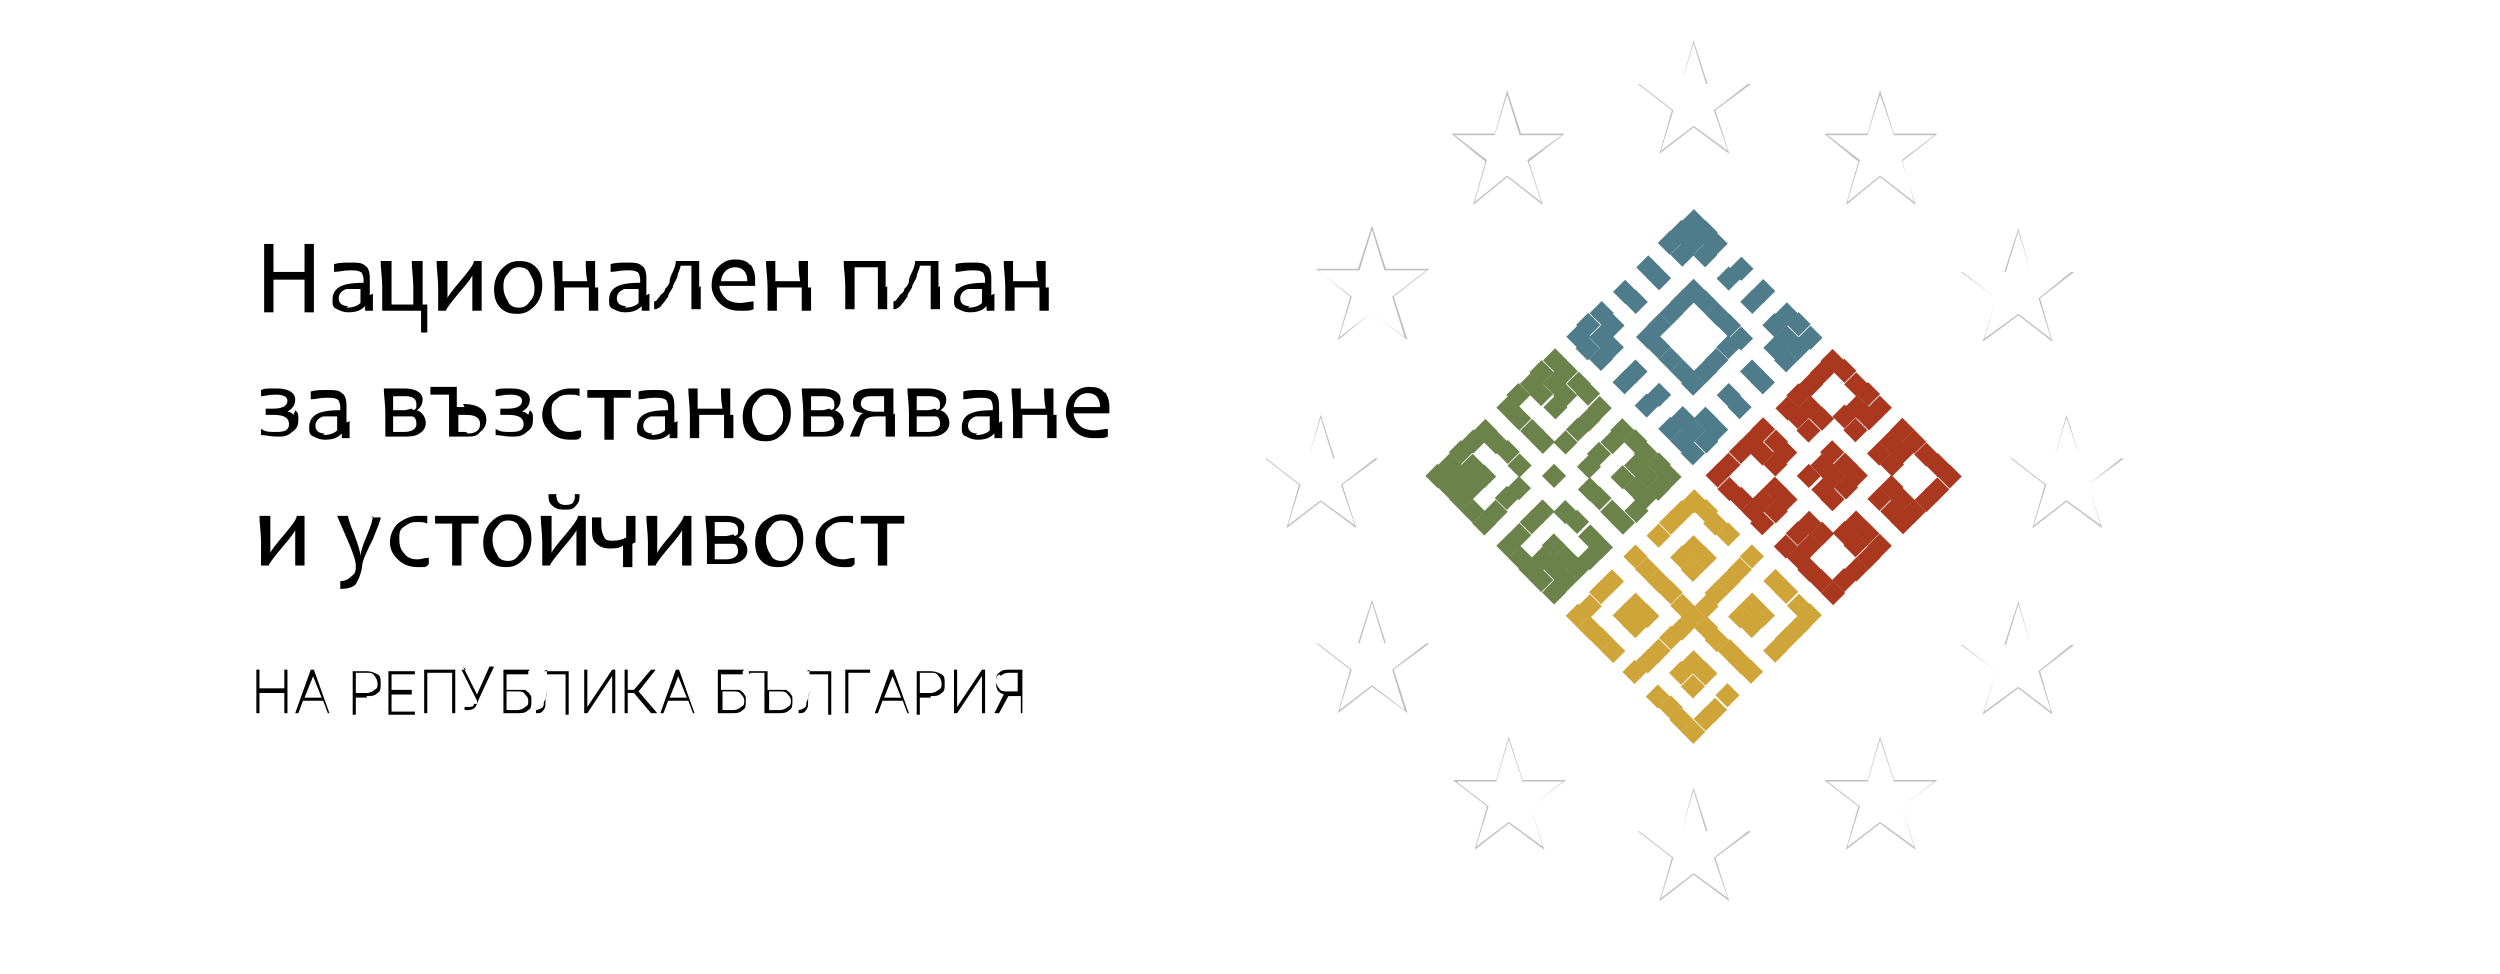 <?xml version="1.0" encoding="UTF-8"?>
<svg id="Layer_1" xmlns="http://www.w3.org/2000/svg" version="1.1" viewBox="0 0 160.9 62.7">
  <!-- Generator: Adobe Illustrator 29.0.0, SVG Export Plug-In . SVG Version: 2.1.0 Build 186)  -->
  <defs>
    <style>
      .st0 {
        fill: #4f7c8a;
      }

      .st1 {
        fill: #cfa539;
      }

      .st2 {
        fill: #6b834b;
      }

      .st3 {
        fill: #bfbfbf;
      }

      .st4 {
        fill: #aa381f;
      }
    </style>
  </defs>
  <g>
    <rect class="st0" x="107.7" y="18.9" width="1.1" height="1.1" transform="translate(18 82.2) rotate(-45)"/>
    <rect class="st0" x="110.7" y="21.9" width="1.1" height="1.1" transform="translate(16.8 85.3) rotate(-45.1)"/>
    <rect class="st0" x="108.4" y="18.2" width="1.1" height="1.1" transform="translate(18.7 82.5) rotate(-45)"/>
    <rect class="st0" x="109.2" y="18.9" width="1.1" height="1.1" transform="translate(18.4 83.3) rotate(-45)"/>
    <rect class="st0" x="109.9" y="19.7" width="1.1" height="1.1" transform="translate(18.1 84) rotate(-45)"/>
    <rect class="st0" x="110.7" y="20.4" width="1.1" height="1.1" transform="translate(17.8 84.8) rotate(-45)"/>
    <rect class="st0" x="111.4" y="21.2" width="1.1" height="1.1" transform="translate(17.4 85.4) rotate(-44.9)"/>
    <rect class="st0" x="107" y="19.7" width="1.1" height="1.1" transform="translate(17.2 81.9) rotate(-45)"/>
    <rect class="st0" x="109.9" y="22.6" width="1.1" height="1.1" transform="translate(16 84.9) rotate(-45)"/>
    <rect class="st0" x="106.2" y="20.4" width="1.1" height="1.1" transform="translate(16.5 81.6) rotate(-45)"/>
    <rect class="st0" x="109.2" y="23.4" width="1.1" height="1.1" transform="translate(15.2 84.6) rotate(-45)"/>
    <rect class="st0" x="109.2" y="15.9" width="1.1" height="1.1" transform="translate(20.5 82.4) rotate(-45)"/>
    <rect class="st0" x="110.7" y="17.4" width="1.1" height="1.1" transform="translate(19.9 83.9) rotate(-45)"/>
    <rect class="st0" x="112.2" y="18.9" width="1.1" height="1.1" transform="translate(19.3 85.4) rotate(-45)"/>
    <rect class="st0" x="113.7" y="20.4" width="1.1" height="1.1" transform="translate(18.6 86.9) rotate(-45)"/>
    <rect class="st0" x="105.5" y="21.2" width="1.1" height="1.1" transform="translate(15.7 81.3) rotate(-45)"/>
    <rect class="st0" x="106.2" y="21.9" width="1.1" height="1.1" transform="translate(15.5 82.1) rotate(-45.1)"/>
    <rect class="st0" x="107" y="22.6" width="1.1" height="1.1" transform="translate(15.1 82.8) rotate(-45)"/>
    <rect class="st0" x="107.7" y="23.4" width="1.1" height="1.1" transform="translate(14.8 83.5) rotate(-45)"/>
    <rect class="st0" x="108.4" y="24.1" width="1.1" height="1.1" transform="translate(14.5 84.3) rotate(-45)"/>
    <rect class="st0" x="112.2" y="23.4" width="1.1" height="1.1" transform="translate(16.1 86.7) rotate(-45)"/>
    <rect class="st0" x="113.7" y="21.9" width="1.1" height="1.1" transform="translate(17.6 87.3) rotate(-45)"/>
    <rect class="st0" x="110.7" y="24.9" width="1.1" height="1.1" transform="translate(14.6 86.1) rotate(-45)"/>
    <rect class="st0" x="114.4" y="21.2" width="1.1" height="1.1" transform="translate(18.3 87.6) rotate(-45)"/>
    <rect class="st0" x="109.2" y="26.4" width="1.1" height="1.1" transform="translate(13.1 85.5) rotate(-45)"/>
    <rect class="st0" x="103.2" y="21.9" width="1.1" height="1.1" transform="translate(14.6 80) rotate(-45.1)"/>
    <rect class="st0" x="104.7" y="23.4" width="1.1" height="1.1" transform="translate(13.9 81.4) rotate(-45)"/>
    <rect class="st0" x="106.2" y="24.9" width="1.1" height="1.1" transform="translate(13.3 82.9) rotate(-45)"/>
    <rect class="st0" x="107.7" y="26.4" width="1.1" height="1.1" transform="translate(12.7 84.4) rotate(-45)"/>
    <rect class="st0" x="108.4" y="27.1" width="1.1" height="1.1" transform="translate(12.4 85.2) rotate(-45)"/>
    <rect class="st0" x="112.9" y="24.1" width="1.1" height="1.1" transform="translate(15.8 87.4) rotate(-45)"/>
    <rect class="st0" x="114.4" y="22.6" width="1.1" height="1.1" transform="translate(17.3 88.1) rotate(-45)"/>
    <rect class="st0" x="111.4" y="25.6" width="1.1" height="1.1" transform="translate(14.2 86.7) rotate(-44.9)"/>
    <rect class="st0" x="115.2" y="21.9" width="1.1" height="1.1" transform="translate(18 88.4) rotate(-45)"/>
    <rect class="st0" x="109.9" y="27.1" width="1.1" height="1.1" transform="translate(12.8 86.2) rotate(-45)"/>
    <rect class="st0" x="109.2" y="27.9" width="1.1" height="1.1" transform="translate(12.1 85.9) rotate(-45)"/>
    <rect class="st0" x="102.5" y="22.6" width="1.1" height="1.1" transform="translate(13.8 79.6) rotate(-45)"/>
    <rect class="st0" x="104" y="24.1" width="1.1" height="1.1" transform="translate(13.2 81.1) rotate(-45)"/>
    <rect class="st0" x="105.5" y="25.6" width="1.1" height="1.1" transform="translate(12.5 82.6) rotate(-45)"/>
    <rect class="st0" x="107" y="27.1" width="1.1" height="1.1" transform="translate(11.9 84.1) rotate(-45)"/>
    <rect class="st0" x="107.7" y="27.9" width="1.1" height="1.1" transform="translate(11.6 84.8) rotate(-45)"/>
    <rect class="st0" x="108.4" y="28.6" width="1.1" height="1.1" transform="translate(11.3 85.6) rotate(-45)"/>
    <rect class="st0" x="106.2" y="17.4" width="1.1" height="1.1" transform="translate(18.6 80.7) rotate(-45)"/>
    <rect class="st0" x="107.7" y="15.9" width="1.1" height="1.1" transform="translate(20.1 81.3) rotate(-45)"/>
    <rect class="st0" x="104.7" y="18.9" width="1.1" height="1.1" transform="translate(17.1 80.1) rotate(-45)"/>
    <rect class="st0" x="108.4" y="15.2" width="1.1" height="1.1" transform="translate(20.9 81.7) rotate(-45.1)"/>
    <rect class="st0" x="103.2" y="20.4" width="1.1" height="1.1" transform="translate(15.6 79.5) rotate(-45)"/>
    <rect class="st0" x="102.5" y="21.2" width="1.1" height="1.1" transform="translate(14.8 79.2) rotate(-45)"/>
    <rect class="st0" x="101.7" y="21.9" width="1.1" height="1.1" transform="translate(14.1 79) rotate(-45.1)"/>
    <rect class="st0" x="109.9" y="15.2" width="1.1" height="1.1" transform="translate(21.3 82.8) rotate(-45.1)"/>
    <rect class="st0" x="111.4" y="16.7" width="1.1" height="1.1" transform="translate(20.6 84.1) rotate(-44.9)"/>
    <rect class="st0" x="112.9" y="18.2" width="1.1" height="1.1" transform="translate(20 85.7) rotate(-45)"/>
    <rect class="st0" x="114.4" y="19.7" width="1.1" height="1.1" transform="translate(19.4 87.2) rotate(-45)"/>
    <rect class="st0" x="115.2" y="20.4" width="1.1" height="1.1" transform="translate(19.1 87.9) rotate(-45)"/>
    <rect class="st0" x="115.9" y="21.2" width="1.1" height="1.1" transform="translate(18.8 88.7) rotate(-45)"/>
    <rect class="st0" x="109.2" y="14.4" width="1.1" height="1.1" transform="translate(21.6 82) rotate(-45)"/>
    <rect class="st0" x="105.5" y="16.7" width="1.1" height="1.1" transform="translate(18.9 80) rotate(-45)"/>
    <rect class="st0" x="107" y="15.2" width="1.1" height="1.1" transform="translate(20.4 80.7) rotate(-45.1)"/>
    <rect class="st0" x="104" y="18.2" width="1.1" height="1.1" transform="translate(17.3 79.3) rotate(-44.9)"/>
    <rect class="st0" x="107.7" y="14.4" width="1.1" height="1.1" transform="translate(21.1 80.9) rotate(-45)"/>
    <rect class="st0" x="102.5" y="19.7" width="1.1" height="1.1" transform="translate(15.9 78.7) rotate(-45)"/>
    <rect class="st0" x="101.7" y="20.4" width="1.1" height="1.1" transform="translate(15.1 78.4) rotate(-45)"/>
    <rect class="st0" x="101" y="21.2" width="1.1" height="1.1" transform="translate(14.4 78.1) rotate(-45)"/>
    <rect class="st0" x="108.4" y="13.7" width="1.1" height="1.1" transform="translate(21.9 81.2) rotate(-45)"/>
    <rect class="st4" x="115.9" y="27.1" width="1.1" height="1.1" transform="translate(14.5 90.5) rotate(-45)"/>
    <rect class="st4" x="117.4" y="28.6" width="1.1" height="1.1" transform="translate(13.9 91.9) rotate(-45)"/>
    <rect class="st4" x="118.2" y="29.4" width="1.1" height="1.1" transform="translate(13.6 92.7) rotate(-45)"/>
    <rect class="st4" x="118.9" y="30.1" width="1.1" height="1.1" transform="translate(13.3 93.4) rotate(-45)"/>
    <rect class="st4" x="116.7" y="26.4" width="1.1" height="1.1" transform="translate(15.3 90.8) rotate(-45)"/>
    <rect class="st4" x="118.2" y="26.4" width="1.1" height="1.1" transform="translate(15.8 91.9) rotate(-45.1)"/>
    <rect class="st4" x="118.9" y="27.1" width="1.1" height="1.1" transform="translate(15.4 92.6) rotate(-45)"/>
    <rect class="st4" x="120.4" y="28.6" width="1.1" height="1.1" transform="translate(14.8 94.1) rotate(-45)"/>
    <rect class="st4" x="121.2" y="29.4" width="1.1" height="1.1" transform="translate(14.5 94.8) rotate(-45)"/>
    <rect class="st4" x="116.7" y="29.4" width="1.1" height="1.1" transform="translate(13.1 91.5) rotate(-44.9)"/>
    <rect class="st4" x="117.4" y="30.1" width="1.1" height="1.1" transform="translate(12.9 92.4) rotate(-45)"/>
    <rect class="st4" x="118.2" y="30.9" width="1.1" height="1.1" transform="translate(12.6 93.1) rotate(-45)"/>
    <rect class="st4" x="114.4" y="28.6" width="1.1" height="1.1" transform="translate(13 89.8) rotate(-45)"/>
    <rect class="st4" x="115.9" y="30.1" width="1.1" height="1.1" transform="translate(12.4 91.3) rotate(-45)"/>
    <rect class="st4" x="116.7" y="30.9" width="1.1" height="1.1" transform="translate(12.1 92) rotate(-44.9)"/>
    <rect class="st4" x="117.4" y="31.6" width="1.1" height="1.1" transform="translate(11.8 92.8) rotate(-45)"/>
    <rect class="st4" x="118.9" y="25.7" width="1.1" height="1.1" transform="translate(16.5 92.1) rotate(-45)"/>
    <rect class="st4" x="119.7" y="26.4" width="1.1" height="1.1" transform="translate(16.2 92.9) rotate(-45)"/>
    <rect class="st4" x="121.2" y="27.9" width="1.1" height="1.1" transform="translate(15.5 94.4) rotate(-45)"/>
    <rect class="st4" x="121.9" y="28.6" width="1.1" height="1.1" transform="translate(15.2 95.1) rotate(-45)"/>
    <rect class="st4" x="120.4" y="31.6" width="1.1" height="1.1" transform="translate(12.7 94.9) rotate(-45)"/>
    <rect class="st4" x="121.2" y="30.9" width="1.1" height="1.1" transform="translate(13.4 95.2) rotate(-45)"/>
    <rect class="st4" x="118.9" y="33.1" width="1.1" height="1.1" transform="translate(11.2 94.3) rotate(-45)"/>
    <rect class="st4" x="113.7" y="29.4" width="1.1" height="1.1" transform="translate(12.3 89.5) rotate(-45)"/>
    <rect class="st4" x="118.2" y="33.9" width="1.1" height="1.1" transform="translate(10.5 94.1) rotate(-45.1)"/>
    <rect class="st4" x="121.2" y="32.4" width="1.1" height="1.1" transform="translate(12.4 95.7) rotate(-45)"/>
    <rect class="st4" x="121.9" y="31.6" width="1.1" height="1.1" transform="translate(13.1 96) rotate(-45)"/>
    <rect class="st4" x="119.7" y="33.9" width="1.1" height="1.1" transform="translate(10.9 95.2) rotate(-45.1)"/>
    <rect class="st4" x="118.9" y="34.6" width="1.1" height="1.1" transform="translate(10.1 94.7) rotate(-45)"/>
    <rect class="st4" x="113.7" y="30.9" width="1.1" height="1.1" transform="translate(11.2 90) rotate(-45)"/>
    <rect class="st4" x="114.4" y="31.6" width="1.1" height="1.1" transform="translate(10.9 90.7) rotate(-45)"/>
    <rect class="st4" x="115.9" y="33.1" width="1.1" height="1.1" transform="translate(10.3 92.2) rotate(-45)"/>
    <rect class="st4" x="116.7" y="33.9" width="1.1" height="1.1" transform="translate(10 92.9) rotate(-45)"/>
    <rect class="st4" x="112.9" y="31.6" width="1.1" height="1.1" transform="translate(10.5 89.7) rotate(-45)"/>
    <rect class="st4" x="113.7" y="32.4" width="1.1" height="1.1" transform="translate(10.2 90.4) rotate(-45)"/>
    <rect class="st4" x="115.2" y="33.9" width="1.1" height="1.1" transform="translate(9.6 92) rotate(-45.1)"/>
    <rect class="st4" x="115.9" y="34.6" width="1.1" height="1.1" transform="translate(9.3 92.6) rotate(-45)"/>
    <rect class="st4" x="121.9" y="33.1" width="1.1" height="1.1" transform="translate(12.1 96.4) rotate(-45)"/>
    <rect class="st4" x="122.6" y="32.4" width="1.1" height="1.1" transform="translate(12.8 96.7) rotate(-45)"/>
    <rect class="st4" x="123.4" y="31.6" width="1.1" height="1.1" transform="translate(13.5 96.9) rotate(-44.9)"/>
    <rect class="st4" x="120.4" y="34.6" width="1.1" height="1.1" transform="translate(10.6 95.8) rotate(-45)"/>
    <rect class="st4" x="124.1" y="30.9" width="1.1" height="1.1" transform="translate(14.3 97.4) rotate(-45)"/>
    <rect class="st4" x="119.7" y="35.4" width="1.1" height="1.1" transform="translate(9.8 95.5) rotate(-45)"/>
    <rect class="st4" x="118.9" y="36.1" width="1.1" height="1.1" transform="translate(9.1 95.2) rotate(-45)"/>
    <rect class="st4" x="118.2" y="36.8" width="1.1" height="1.1" transform="translate(8.3 94.9) rotate(-45)"/>
    <rect class="st4" x="111.5" y="31.6" width="1.1" height="1.1" transform="translate(10.1 88.6) rotate(-45)"/>
    <rect class="st4" x="112.2" y="32.4" width="1.1" height="1.1" transform="translate(9.8 89.3) rotate(-45)"/>
    <rect class="st4" x="112.9" y="33.1" width="1.1" height="1.1" transform="translate(9.4 90.1) rotate(-45)"/>
    <rect class="st4" x="114.4" y="34.6" width="1.1" height="1.1" transform="translate(8.8 91.6) rotate(-45)"/>
    <rect class="st4" x="115.2" y="35.4" width="1.1" height="1.1" transform="translate(8.5 92.3) rotate(-45)"/>
    <rect class="st4" x="115.9" y="36.1" width="1.1" height="1.1" transform="translate(8.2 93.1) rotate(-45)"/>
    <rect class="st4" x="116.7" y="36.8" width="1.1" height="1.1" transform="translate(7.8 93.7) rotate(-44.9)"/>
    <rect class="st4" x="117.4" y="37.6" width="1.1" height="1.1" transform="translate(7.6 94.6) rotate(-45)"/>
    <rect class="st4" x="115.2" y="26.4" width="1.1" height="1.1" transform="translate(14.9 89.8) rotate(-45.1)"/>
    <rect class="st4" x="115.9" y="25.7" width="1.1" height="1.1" transform="translate(15.6 90) rotate(-45)"/>
    <rect class="st4" x="113.7" y="27.9" width="1.1" height="1.1" transform="translate(13.4 89.1) rotate(-45)"/>
    <rect class="st4" x="112.9" y="28.6" width="1.1" height="1.1" transform="translate(12.6 88.8) rotate(-45)"/>
    <rect class="st4" x="110.7" y="30.9" width="1.1" height="1.1" transform="translate(10.4 87.9) rotate(-45)"/>
    <rect class="st4" x="118.9" y="24.2" width="1.1" height="1.1" transform="translate(17.5 91.7) rotate(-45)"/>
    <rect class="st4" x="119.7" y="24.9" width="1.1" height="1.1" transform="translate(17.2 92.4) rotate(-45)"/>
    <rect class="st4" x="120.4" y="25.7" width="1.1" height="1.1" transform="translate(16.9 93.2) rotate(-45)"/>
    <rect class="st4" x="121.9" y="27.1" width="1.1" height="1.1" transform="translate(16.3 94.7) rotate(-45)"/>
    <rect class="st4" x="122.6" y="27.9" width="1.1" height="1.1" transform="translate(16 95.4) rotate(-45)"/>
    <rect class="st4" x="123.4" y="28.6" width="1.1" height="1.1" transform="translate(15.6 96.1) rotate(-44.9)"/>
    <rect class="st4" x="124.1" y="29.4" width="1.1" height="1.1" transform="translate(15.4 96.9) rotate(-45)"/>
    <rect class="st4" x="124.9" y="30.1" width="1.1" height="1.1" transform="translate(15.1 97.7) rotate(-45)"/>
    <rect class="st4" x="118.2" y="23.4" width="1.1" height="1.1" transform="translate(17.8 90.9) rotate(-45)"/>
    <rect class="st4" x="114.4" y="25.7" width="1.1" height="1.1" transform="translate(15.2 89) rotate(-45)"/>
    <rect class="st4" x="115.2" y="24.9" width="1.1" height="1.1" transform="translate(15.9 89.3) rotate(-45)"/>
    <rect class="st4" x="115.9" y="24.2" width="1.1" height="1.1" transform="translate(16.7 89.6) rotate(-45)"/>
    <rect class="st4" x="112.9" y="27.1" width="1.1" height="1.1" transform="translate(13.7 88.3) rotate(-45)"/>
    <rect class="st4" x="116.7" y="23.4" width="1.1" height="1.1" transform="translate(17.3 89.8) rotate(-44.9)"/>
    <rect class="st4" x="112.2" y="27.9" width="1.1" height="1.1" transform="translate(12.9 88) rotate(-45)"/>
    <rect class="st4" x="111.5" y="28.6" width="1.1" height="1.1" transform="translate(12.2 87.7) rotate(-45)"/>
    <rect class="st4" x="110.7" y="29.4" width="1.1" height="1.1" transform="translate(11.4 87.4) rotate(-45)"/>
    <rect class="st4" x="110" y="30.1" width="1.1" height="1.1" transform="translate(10.7 87.1) rotate(-45)"/>
    <rect class="st4" x="117.4" y="22.7" width="1.1" height="1.1" transform="translate(18.1 90.2) rotate(-45)"/>
    <rect class="st2" x="93.5" y="31.6" width="1.1" height="1.1" transform="translate(4.8 75.9) rotate(-45)"/>
    <rect class="st2" x="94.2" y="32.4" width="1.1" height="1.1" transform="translate(4.5 76.6) rotate(-45)"/>
    <rect class="st2" x="95" y="33.1" width="1.1" height="1.1" transform="translate(4.1 77.3) rotate(-44.9)"/>
    <rect class="st2" x="96.5" y="34.6" width="1.1" height="1.1" transform="translate(3.6 78.9) rotate(-45)"/>
    <rect class="st2" x="97.2" y="35.4" width="1.1" height="1.1" transform="translate(3.3 79.6) rotate(-45)"/>
    <rect class="st2" x="98" y="36.1" width="1.1" height="1.1" transform="translate(2.9 80.4) rotate(-45)"/>
    <rect class="st2" x="98.7" y="36.8" width="1.1" height="1.1" transform="translate(2.6 81.1) rotate(-45)"/>
    <rect class="st2" x="99.5" y="37.6" width="1.1" height="1.1" transform="translate(2.3 81.9) rotate(-45)"/>
    <rect class="st2" x="92.7" y="30.9" width="1.1" height="1.1" transform="translate(5.2 75.2) rotate(-45.1)"/>
    <rect class="st2" x="92" y="30.1" width="1.1" height="1.1" transform="translate(5.4 74.4) rotate(-45)"/>
    <rect class="st2" x="101" y="24.2" width="1.1" height="1.1" transform="translate(12.3 79) rotate(-45)"/>
    <rect class="st2" x="101.7" y="24.9" width="1.1" height="1.1" transform="translate(12 79.8) rotate(-45.1)"/>
    <rect class="st2" x="102.4" y="25.7" width="1.1" height="1.1" transform="translate(11.6 80.5) rotate(-45)"/>
    <rect class="st2" x="103.9" y="27.1" width="1.1" height="1.1" transform="translate(11 82) rotate(-45)"/>
    <rect class="st2" x="104.7" y="27.9" width="1.1" height="1.1" transform="translate(10.7 82.7) rotate(-45)"/>
    <rect class="st2" x="105.4" y="28.6" width="1.1" height="1.1" transform="translate(10.4 83.5) rotate(-45)"/>
    <rect class="st2" x="106.2" y="29.4" width="1.1" height="1.1" transform="translate(10.1 84.2) rotate(-45)"/>
    <rect class="st2" x="106.9" y="30.1" width="1.1" height="1.1" transform="translate(9.8 85) rotate(-45)"/>
    <rect class="st2" x="100.2" y="23.4" width="1.1" height="1.1" transform="translate(12.6 78.2) rotate(-45)"/>
    <rect class="st2" x="99.5" y="22.7" width="1.1" height="1.1" transform="translate(12.9 77.5) rotate(-45)"/>
    <rect class="st2" x="100.2" y="24.9" width="1.1" height="1.1" transform="translate(11.5 78.7) rotate(-45)"/>
    <rect class="st2" x="101.7" y="26.4" width="1.1" height="1.1" transform="translate(10.8 80.1) rotate(-44.9)"/>
    <rect class="st2" x="103.2" y="27.9" width="1.1" height="1.1" transform="translate(10.3 81.7) rotate(-45)"/>
    <rect class="st2" x="104.7" y="29.4" width="1.1" height="1.1" transform="translate(9.7 83.2) rotate(-45)"/>
    <rect class="st2" x="105.4" y="30.1" width="1.1" height="1.1" transform="translate(9.4 83.9) rotate(-45)"/>
    <rect class="st2" x="106.2" y="30.9" width="1.1" height="1.1" transform="translate(9 84.7) rotate(-45)"/>
    <rect class="st2" x="99.5" y="24.2" width="1.1" height="1.1" transform="translate(11.8 77.9) rotate(-45)"/>
    <rect class="st2" x="98.7" y="23.4" width="1.1" height="1.1" transform="translate(12.1 77.2) rotate(-45)"/>
    <rect class="st2" x="99.5" y="25.7" width="1.1" height="1.1" transform="translate(10.8 78.4) rotate(-45)"/>
    <rect class="st2" x="101" y="27.1" width="1.1" height="1.1" transform="translate(10.2 79.9) rotate(-45)"/>
    <rect class="st2" x="102.4" y="28.6" width="1.1" height="1.1" transform="translate(9.5 81.4) rotate(-45)"/>
    <rect class="st2" x="103.9" y="30.1" width="1.1" height="1.1" transform="translate(8.9 82.9) rotate(-45)"/>
    <rect class="st2" x="104.7" y="30.9" width="1.1" height="1.1" transform="translate(8.6 83.6) rotate(-45)"/>
    <rect class="st2" x="105.4" y="31.6" width="1.1" height="1.1" transform="translate(8.3 84.4) rotate(-45.1)"/>
    <rect class="st2" x="98.7" y="24.9" width="1.1" height="1.1" transform="translate(11.1 77.7) rotate(-45.1)"/>
    <rect class="st2" x="98" y="24.2" width="1.1" height="1.1" transform="translate(11.4 76.9) rotate(-45)"/>
    <rect class="st2" x="100.2" y="27.9" width="1.1" height="1.1" transform="translate(9.4 79.6) rotate(-45)"/>
    <rect class="st2" x="101.7" y="29.4" width="1.1" height="1.1" transform="translate(8.7 81) rotate(-44.9)"/>
    <rect class="st2" x="104.7" y="32.4" width="1.1" height="1.1" transform="translate(7.6 84) rotate(-45)"/>
    <rect class="st2" x="97.2" y="24.9" width="1.1" height="1.1" transform="translate(10.7 76.7) rotate(-45.1)"/>
    <rect class="st2" x="98" y="27.2" width="1.1" height="1.1" transform="translate(9.3 77.8) rotate(-45)"/>
    <rect class="st2" x="98.7" y="27.9" width="1.1" height="1.1" transform="translate(9 78.5) rotate(-45)"/>
    <rect class="st2" x="101.7" y="30.9" width="1.1" height="1.1" transform="translate(7.7 81.4) rotate(-44.9)"/>
    <rect class="st2" x="102.4" y="31.6" width="1.1" height="1.1" transform="translate(7.5 82.3) rotate(-45.1)"/>
    <rect class="st2" x="103.2" y="32.4" width="1.1" height="1.1" transform="translate(7.1 83) rotate(-45)"/>
    <rect class="st2" x="103.9" y="33.1" width="1.1" height="1.1" transform="translate(6.8 83.7) rotate(-45)"/>
    <rect class="st2" x="97.2" y="26.4" width="1.1" height="1.1" transform="translate(9.6 77) rotate(-45)"/>
    <rect class="st2" x="96.5" y="25.7" width="1.1" height="1.1" transform="translate(9.9 76.3) rotate(-45)"/>
    <rect class="st2" x="99.5" y="30.1" width="1.1" height="1.1" transform="translate(7.6 79.7) rotate(-45)"/>
    <rect class="st2" x="96.5" y="28.6" width="1.1" height="1.1" transform="translate(7.8 77.1) rotate(-45)"/>
    <rect class="st2" x="97.2" y="29.4" width="1.1" height="1.1" transform="translate(7.5 77.9) rotate(-45)"/>
    <rect class="st2" x="100.2" y="32.4" width="1.1" height="1.1" transform="translate(6.2 80.9) rotate(-45)"/>
    <rect class="st2" x="101" y="33.1" width="1.1" height="1.1" transform="translate(5.9 81.6) rotate(-45)"/>
    <rect class="st2" x="101.7" y="33.9" width="1.1" height="1.1" transform="translate(5.6 82.3) rotate(-44.9)"/>
    <rect class="st2" x="102.4" y="34.6" width="1.1" height="1.1" transform="translate(5.3 83) rotate(-44.9)"/>
    <rect class="st2" x="95.7" y="27.9" width="1.1" height="1.1" transform="translate(8.1 76.4) rotate(-45)"/>
    <rect class="st2" x="95" y="27.1" width="1.1" height="1.1" transform="translate(8.4 75.6) rotate(-44.9)"/>
    <rect class="st2" x="97.2" y="30.9" width="1.1" height="1.1" transform="translate(6.4 78.3) rotate(-45)"/>
    <rect class="st2" x="98.7" y="32.4" width="1.1" height="1.1" transform="translate(5.8 79.8) rotate(-45)"/>
    <rect class="st2" x="101.7" y="35.4" width="1.1" height="1.1" transform="translate(4.6 82.8) rotate(-45)"/>
    <rect class="st2" x="94.2" y="27.9" width="1.1" height="1.1" transform="translate(7.7 75.3) rotate(-45)"/>
    <rect class="st2" x="95" y="30.1" width="1.1" height="1.1" transform="translate(6.2 76.4) rotate(-44.9)"/>
    <rect class="st2" x="96.5" y="31.6" width="1.1" height="1.1" transform="translate(5.7 78.1) rotate(-45.1)"/>
    <rect class="st2" x="98" y="33.1" width="1.1" height="1.1" transform="translate(5.1 79.5) rotate(-45)"/>
    <rect class="st2" x="99.5" y="34.6" width="1.1" height="1.1" transform="translate(4.4 81) rotate(-45)"/>
    <rect class="st2" x="100.2" y="35.4" width="1.1" height="1.1" transform="translate(4.1 81.7) rotate(-45)"/>
    <rect class="st2" x="101" y="36.1" width="1.1" height="1.1" transform="translate(3.8 82.5) rotate(-45)"/>
    <rect class="st2" x="94.2" y="29.4" width="1.1" height="1.1" transform="translate(6.6 75.8) rotate(-45)"/>
    <rect class="st2" x="93.5" y="28.6" width="1.1" height="1.1" transform="translate(6.9 75) rotate(-45)"/>
    <rect class="st2" x="94.2" y="30.9" width="1.1" height="1.1" transform="translate(5.6 76.3) rotate(-45.1)"/>
    <rect class="st2" x="95.7" y="32.4" width="1.1" height="1.1" transform="translate(4.9 77.7) rotate(-45)"/>
    <rect class="st2" x="97.2" y="33.9" width="1.1" height="1.1" transform="translate(4.3 79.2) rotate(-45)"/>
    <rect class="st2" x="98.7" y="35.4" width="1.1" height="1.1" transform="translate(3.7 80.7) rotate(-45)"/>
    <rect class="st2" x="99.5" y="36.1" width="1.1" height="1.1" transform="translate(3.4 81.4) rotate(-45)"/>
    <rect class="st2" x="100.2" y="36.8" width="1.1" height="1.1" transform="translate(3.1 82.2) rotate(-45)"/>
    <rect class="st2" x="93.5" y="30.1" width="1.1" height="1.1" transform="translate(5.9 75.5) rotate(-45)"/>
    <rect class="st2" x="92.7" y="29.4" width="1.1" height="1.1" transform="translate(6.2 74.7) rotate(-45)"/>
    <rect class="st1" x="109.2" y="32.4" width="1.1" height="1.1" transform="translate(8.9 87.2) rotate(-45)"/>
    <rect class="st1" x="108.4" y="31.7" width="1.1" height="1.1" transform="translate(9.2 86.5) rotate(-45)"/>
    <rect class="st1" x="115.9" y="39.1" width="1.1" height="1.1" transform="translate(6.1 93.9) rotate(-45)"/>
    <rect class="st1" x="110.7" y="33.9" width="1.1" height="1.1" transform="translate(8.2 88.7) rotate(-45)"/>
    <rect class="st1" x="109.9" y="33.1" width="1.1" height="1.1" transform="translate(8.5 88) rotate(-45)"/>
    <rect class="st1" x="112.2" y="35.4" width="1.1" height="1.1" transform="translate(7.7 90.3) rotate(-45.1)"/>
    <rect class="st1" x="113.7" y="36.9" width="1.1" height="1.1" transform="translate(7 91.7) rotate(-45)"/>
    <rect class="st1" x="115.2" y="38.4" width="1.1" height="1.1" transform="translate(6.3 93.1) rotate(-44.9)"/>
    <rect class="st1" x="114.4" y="37.6" width="1.1" height="1.1" transform="translate(6.7 92.4) rotate(-45)"/>
    <rect class="st1" x="101.7" y="39.9" width="1.1" height="1.1" transform="translate(1.4 84.1) rotate(-45)"/>
    <rect class="st1" x="101" y="39.1" width="1.1" height="1.1" transform="translate(1.7 83.4) rotate(-45)"/>
    <rect class="st1" x="108.4" y="46.6" width="1.1" height="1.1" transform="translate(-1.4 90.8) rotate(-45)"/>
    <rect class="st1" x="103.2" y="41.4" width="1.1" height="1.1" transform="translate(.8 85.6) rotate(-45)"/>
    <rect class="st1" x="102.5" y="40.6" width="1.1" height="1.1" transform="translate(1.1 84.9) rotate(-45)"/>
    <rect class="st1" x="104.7" y="42.8" width="1.1" height="1.1" transform="translate(.2 87.2) rotate(-45.1)"/>
    <rect class="st1" x="106.2" y="44.3" width="1.1" height="1.1" transform="translate(-.5 88.6) rotate(-45)"/>
    <rect class="st1" x="107.7" y="45.8" width="1.1" height="1.1" transform="translate(-1.1 90.1) rotate(-45)"/>
    <rect class="st1" x="107" y="45.1" width="1.1" height="1.1" transform="translate(-.8 89.3) rotate(-45)"/>
    <rect class="st1" x="107" y="33.1" width="1.1" height="1.1" transform="translate(7.7 85.9) rotate(-45)"/>
    <rect class="st1" x="114.4" y="40.6" width="1.1" height="1.1" transform="translate(4.6 93.3) rotate(-45)"/>
    <rect class="st1" x="109.2" y="35.4" width="1.1" height="1.1" transform="translate(6.7 88.1) rotate(-45)"/>
    <rect class="st1" x="108.4" y="34.6" width="1.1" height="1.1" transform="translate(7.1 87.4) rotate(-45)"/>
    <rect class="st1" x="110.7" y="36.9" width="1.1" height="1.1" transform="translate(6.1 89.6) rotate(-45)"/>
    <rect class="st1" x="112.2" y="38.4" width="1.1" height="1.1" transform="translate(5.5 91.1) rotate(-45)"/>
    <rect class="st1" x="112.9" y="39.1" width="1.1" height="1.1" transform="translate(5.2 91.8) rotate(-45)"/>
    <rect class="st1" x="109.2" y="38.4" width="1.1" height="1.1" transform="translate(4.6 88.9) rotate(-44.9)"/>
    <rect class="st1" x="107.7" y="39.9" width="1.1" height="1.1" transform="translate(3.1 88.4) rotate(-45)"/>
    <rect class="st1" x="103.2" y="36.9" width="1.1" height="1.1" transform="translate(3.9 84.3) rotate(-45)"/>
    <rect class="st1" x="110.7" y="44.3" width="1.1" height="1.1" transform="translate(.8 91.7) rotate(-45)"/>
    <rect class="st1" x="105.5" y="39.1" width="1.1" height="1.1" transform="translate(3 86.6) rotate(-45)"/>
    <rect class="st1" x="104.7" y="38.4" width="1.1" height="1.1" transform="translate(3.3 85.8) rotate(-45)"/>
    <rect class="st1" x="107" y="40.6" width="1.1" height="1.1" transform="translate(2.4 88) rotate(-45)"/>
    <rect class="st1" x="108.4" y="42.1" width="1.1" height="1.1" transform="translate(1.8 89.5) rotate(-45)"/>
    <rect class="st1" x="109.2" y="42.8" width="1.1" height="1.1" transform="translate(1.5 90.3) rotate(-45)"/>
    <rect class="st1" x="101.7" y="38.4" width="1.1" height="1.1" transform="translate(2.4 83.6) rotate(-44.9)"/>
    <rect class="st1" x="109.2" y="45.8" width="1.1" height="1.1" transform="translate(-.6 91.1) rotate(-45)"/>
    <rect class="st1" x="105.5" y="42.1" width="1.1" height="1.1" transform="translate(.9 87.4) rotate(-45)"/>
    <rect class="st1" x="102.5" y="37.6" width="1.1" height="1.1" transform="translate(3.2 84) rotate(-45)"/>
    <rect class="st1" x="109.9" y="45.1" width="1.1" height="1.1" transform="translate(0 91.5) rotate(-45)"/>
    <rect class="st1" x="104.7" y="39.9" width="1.1" height="1.1" transform="translate(2.3 86.3) rotate(-45.1)"/>
    <rect class="st1" x="104" y="39.1" width="1.1" height="1.1" transform="translate(2.6 85.5) rotate(-45)"/>
    <rect class="st1" x="106.2" y="41.4" width="1.1" height="1.1" transform="translate(1.6 87.7) rotate(-45)"/>
    <rect class="st1" x="107.7" y="42.8" width="1.1" height="1.1" transform="translate(1 89.2) rotate(-45)"/>
    <rect class="st1" x="108.4" y="43.6" width="1.1" height="1.1" transform="translate(.7 90) rotate(-45)"/>
    <rect class="st1" x="105.5" y="36.1" width="1.1" height="1.1" transform="translate(5.1 85.7) rotate(-45)"/>
    <rect class="st1" x="104.7" y="35.4" width="1.1" height="1.1" transform="translate(5.5 85) rotate(-45.1)"/>
    <rect class="st1" x="112.2" y="42.8" width="1.1" height="1.1" transform="translate(2.4 92.5) rotate(-45.1)"/>
    <rect class="st1" x="107" y="37.6" width="1.1" height="1.1" transform="translate(4.5 87.2) rotate(-45)"/>
    <rect class="st1" x="106.2" y="36.9" width="1.1" height="1.1" transform="translate(4.8 86.4) rotate(-45)"/>
    <rect class="st1" x="108.4" y="39.1" width="1.1" height="1.1" transform="translate(3.9 88.7) rotate(-45)"/>
    <rect class="st1" x="107.7" y="38.4" width="1.1" height="1.1" transform="translate(4.1 87.8) rotate(-44.9)"/>
    <rect class="st1" x="109.9" y="40.6" width="1.1" height="1.1" transform="translate(3.3 90.2) rotate(-45)"/>
    <rect class="st1" x="109.2" y="39.9" width="1.1" height="1.1" transform="translate(3.6 89.4) rotate(-45)"/>
    <rect class="st1" x="111.4" y="42.1" width="1.1" height="1.1" transform="translate(2.7 91.6) rotate(-45)"/>
    <rect class="st1" x="110.7" y="41.4" width="1.1" height="1.1" transform="translate(3 90.9) rotate(-45)"/>
    <rect class="st1" x="106.2" y="33.9" width="1.1" height="1.1" transform="translate(6.9 85.6) rotate(-45)"/>
    <rect class="st1" x="113.7" y="41.4" width="1.1" height="1.1" transform="translate(3.8 93) rotate(-45)"/>
    <rect class="st1" x="108.4" y="36.1" width="1.1" height="1.1" transform="translate(6 87.8) rotate(-45)"/>
    <rect class="st1" x="107.7" y="35.4" width="1.1" height="1.1" transform="translate(6.3 87) rotate(-45)"/>
    <rect class="st1" x="109.9" y="37.6" width="1.1" height="1.1" transform="translate(5.4 89.3) rotate(-45)"/>
    <rect class="st1" x="111.4" y="39.1" width="1.1" height="1.1" transform="translate(4.8 90.8) rotate(-45)"/>
    <rect class="st1" x="112.2" y="39.9" width="1.1" height="1.1" transform="translate(4.5 91.6) rotate(-45.1)"/>
    <rect class="st1" x="107.7" y="32.4" width="1.1" height="1.1" transform="translate(8.4 86.2) rotate(-45)"/>
    <rect class="st1" x="115.2" y="39.9" width="1.1" height="1.1" transform="translate(5.3 93.6) rotate(-45)"/>
    <rect class="st1" x="111.4" y="36.1" width="1.1" height="1.1" transform="translate(6.9 89.9) rotate(-45)"/>
    <polygon class="st3" points="105.5 5.4 105.5 5.4 108.2 5.4 109 2.6 109.9 5.4 112.7 5.4 110.4 7.1 111.3 9.9 109 8.2 106.8 9.9 107.6 7.1 105.4 5.4 105.5 5.4 105.5 5.4 105.5 5.4 107.7 7.1 106.9 9.7 109 8.1 111.2 9.7 110.3 7.1 112.5 5.4 109.8 5.4 109 2.8 108.2 5.4 105.5 5.4 105.5 5.4 105.5 5.4 105.5 5.4"/>
    <polygon class="st3" points="93.5 8.7 93.5 8.6 96.2 8.6 97 5.8 97.9 8.6 100.7 8.6 98.4 10.4 99.3 13.2 97 11.4 94.8 13.2 95.6 10.4 93.4 8.6 93.5 8.6 93.5 8.7 93.5 8.6 95.7 10.3 94.9 13 97 11.3 99.2 13 98.3 10.3 100.5 8.7 97.8 8.7 97 6.1 96.2 8.7 93.5 8.7 93.5 8.7 93.5 8.6 93.5 8.7"/>
    <polygon class="st3" points="84.8 17.4 84.8 17.3 87.4 17.3 88.3 14.5 89.2 17.3 92 17.3 89.7 19.1 90.6 21.9 88.3 20.1 86.1 21.9 86.9 19.1 84.7 17.3 84.8 17.3 84.8 17.4 84.8 17.4 87 19.1 86.2 21.7 88.3 20.1 90.4 21.7 89.6 19.1 91.8 17.4 89.1 17.4 88.3 14.8 87.5 17.4 84.8 17.4 84.8 17.4 84.8 17.4 84.8 17.4"/>
    <polygon class="st3" points="81.5 29.5 81.5 29.5 84.2 29.5 85 26.7 85.9 29.5 88.7 29.5 86.4 31.2 87.3 34 85 32.3 82.8 34 83.6 31.2 81.4 29.5 81.5 29.5 81.5 29.5 81.5 29.5 83.7 31.2 82.9 33.8 85 32.2 87.2 33.8 86.3 31.2 88.5 29.5 85.8 29.5 85 26.9 84.2 29.5 81.5 29.5 81.5 29.5 81.5 29.5 81.5 29.5"/>
    <polygon class="st3" points="84.8 41.4 84.8 41.4 87.4 41.4 88.3 38.6 89.2 41.4 92 41.4 89.7 43.1 90.6 45.9 88.3 44.2 86.1 45.9 86.9 43.1 84.7 41.4 84.8 41.4 84.8 41.4 84.8 41.4 87 43.1 86.2 45.7 88.3 44.1 90.4 45.7 89.6 43.1 91.8 41.4 89.1 41.4 88.3 38.8 87.5 41.4 84.8 41.4 84.8 41.4 84.8 41.4 84.8 41.4"/>
    <polygon class="st3" points="93.6 50.2 93.6 50.2 96.3 50.2 97.1 47.4 98 50.2 100.8 50.2 98.5 51.9 99.4 54.7 97.1 53 94.9 54.7 95.7 51.9 93.5 50.2 93.6 50.2 93.6 50.2 93.6 50.2 95.8 51.9 95 54.5 97.1 52.9 99.3 54.5 98.5 51.9 100.6 50.3 98 50.3 97.1 47.6 96.3 50.3 93.6 50.3 93.6 50.2 93.6 50.2 93.6 50.2"/>
    <polygon class="st3" points="105.5 53.5 105.5 53.5 108.2 53.5 109 50.7 109.9 53.5 112.7 53.5 110.4 55.2 111.3 58 109 56.3 106.8 58 107.6 55.2 105.4 53.5 105.5 53.5 105.5 53.5 105.5 53.5 107.7 55.2 106.9 57.8 109 56.2 111.2 57.8 110.3 55.2 112.5 53.5 109.8 53.5 109 50.9 108.2 53.5 105.5 53.5 105.5 53.5 105.5 53.5 105.5 53.5"/>
    <polygon class="st3" points="117.5 8.7 117.5 8.6 120.2 8.6 121 5.8 121.9 8.6 124.7 8.6 122.4 10.4 123.3 13.2 121 11.4 118.8 13.2 119.6 10.4 117.4 8.6 117.5 8.6 117.5 8.7 117.5 8.6 119.7 10.3 118.9 13 121 11.3 123.2 13 122.4 10.3 124.5 8.7 121.9 8.7 121 6.1 120.2 8.7 117.5 8.7 117.5 8.7 117.5 8.6 117.5 8.7"/>
    <polygon class="st3" points="117.5 50.2 117.5 50.2 120.2 50.2 121 47.4 121.9 50.2 124.7 50.2 122.4 51.9 123.3 54.7 121 53 118.8 54.7 119.6 51.9 117.4 50.2 117.5 50.2 117.5 50.2 117.5 50.2 119.7 51.9 118.9 54.5 121 52.9 123.2 54.5 122.4 51.9 124.5 50.3 121.9 50.3 121 47.6 120.2 50.3 117.5 50.3 117.5 50.2 117.5 50.2 117.5 50.2"/>
    <polygon class="st3" points="126.3 17.5 126.3 17.5 129 17.5 129.9 14.7 130.7 17.5 133.5 17.5 131.3 19.2 132.1 22 129.9 20.3 127.6 22 128.5 19.2 126.2 17.5 126.3 17.5 126.3 17.5 126.3 17.5 128.5 19.2 127.7 21.8 129.9 20.2 132 21.8 131.2 19.2 133.3 17.5 130.7 17.5 129.9 14.9 129.1 17.5 126.3 17.5 126.3 17.5 126.3 17.5 126.3 17.5"/>
    <polygon class="st3" points="126.3 41.5 126.3 41.5 129 41.5 129.9 38.7 130.7 41.5 133.5 41.5 131.3 43.2 132.1 46 129.9 44.3 127.6 46 128.5 43.2 126.2 41.5 126.3 41.5 126.3 41.5 126.3 41.5 128.5 43.2 127.7 45.8 129.9 44.2 132 45.8 131.2 43.2 133.3 41.5 130.7 41.5 129.9 38.9 129.1 41.5 126.3 41.5 126.3 41.5 126.3 41.5 126.3 41.5"/>
    <polygon class="st3" points="129.5 29.5 129.5 29.5 132.2 29.5 133 26.7 133.9 29.5 136.7 29.5 134.4 31.2 135.3 34 133 32.3 130.8 34 131.6 31.2 129.4 29.5 129.5 29.5 129.5 29.5 129.5 29.5 131.7 31.2 130.9 33.8 133 32.2 135.2 33.8 134.4 31.2 136.5 29.5 133.9 29.5 133 26.9 132.2 29.5 129.5 29.5 129.5 29.5 129.5 29.5 129.5 29.5"/>
  </g>
  <g>
    <path d="M67.3,18.5c0-.7,0-1.2,0-1.7h-.6c0,.4,0,.8.1,1.3h-1.6c0-.7,0-1.2,0-1.3h-.6c0,.5.1,1.1.1,1.7s0,1.1,0,1.5h.6c0-.5,0-1,0-1.5h1.6c0,.6,0,1,0,1.5h.6c0-.5,0-1,0-1.5ZM62.4,19.7c-.4,0-.6-.2-.6-.5s.2-.5.5-.6c.2,0,.5,0,.9,0,0,.3,0,.6,0,.9-.2.2-.5.3-.9.3ZM63.8,19c0,0,0-.3,0-.5,0-.3,0-.5,0-.6,0-.4-.1-.7-.3-.8-.2-.2-.5-.2-.9-.2s-.8,0-1.1.1v.5c.3,0,.6-.1,1-.1s.5,0,.7.1c.1,0,.2.3.2.5s0,.1,0,.2c-.8,0-1.3.1-1.6.3-.3.2-.4.5-.4.8s0,.5.3.6c.2.1.4.2.7.2.5,0,.8-.1,1.1-.4h0c0,0,0,.2,0,.3h.5c0-.3,0-.7,0-1.1ZM60.4,18.5c0-.7,0-1.2,0-1.7h-.4c0,0-1.1,0-1.1,0,0,.2-.1.5-.2.7s-.2.4-.2.6c0,.2-.2.4-.3.5,0,.2-.2.3-.3.4,0,.1-.2.2-.2.3,0,0-.1.1-.2.1v.5c.1,0,.2,0,.3-.1.1,0,.2-.2.3-.3.1-.1.2-.3.3-.4,0-.2.2-.4.3-.6,0-.2.2-.4.3-.7,0-.2.2-.5.2-.7h.7c0,.4,0,.8,0,1.3s0,1.1,0,1.5h.6c0-.5,0-1,0-1.5ZM57,18.5c0-.7,0-1.2,0-1.7h-.5c0,0-1.5,0-1.5,0h-.7c0,.5.1,1,.1,1.6s0,1.1,0,1.5h.6c0-.5,0-1,0-1.5s0-.8,0-1.2h1.5c0,.5,0,.9,0,1.2,0,.6,0,1.1,0,1.5h.6c0-.5,0-1,0-1.5ZM52,18.5c0-.7,0-1.2,0-1.7h-.6c0,.4,0,.8.1,1.3h-1.6c0-.7,0-1.2,0-1.3h-.6c0,.5.1,1.1.1,1.7s0,1.1,0,1.5h.6c0-.5,0-1,0-1.5h1.6c0,.6,0,1,0,1.5h.6c0-.5,0-1,0-1.5ZM46.4,18.2c0-.6.4-1,.9-1s.8.3.8.9h-1.7ZM48.3,17.1c-.2-.3-.5-.4-1-.4s-.8.2-1.1.5-.4.8-.4,1.2.2.8.5,1.1c.3.3.7.5,1.3.5s.7,0,.9-.1v-.5c-.2,0-.6.1-.9.1s-.7-.1-.9-.3c-.2-.2-.4-.5-.4-.8h2.3c0-.2,0-.3,0-.4,0-.4-.1-.7-.3-1ZM45,18.5c0-.7,0-1.2,0-1.7h-.4c0,0-1.1,0-1.1,0,0,.2-.1.5-.2.7s-.2.4-.2.6c0,.2-.2.4-.3.5,0,.2-.2.3-.3.4,0,.1-.2.2-.2.3,0,0-.1.1-.2.1v.5c.1,0,.2,0,.3-.1.1,0,.2-.2.3-.3.1-.1.2-.3.3-.4,0-.2.2-.4.3-.6,0-.2.2-.4.3-.7,0-.2.2-.5.2-.7h.7c0,.4,0,.8,0,1.3s0,1.1,0,1.5h.6c0-.5,0-1,0-1.5ZM40.3,19.7c-.4,0-.6-.2-.6-.5s.2-.5.5-.6c.2,0,.5,0,.9,0,0,.3,0,.6,0,.9-.2.2-.5.3-.9.3ZM41.6,19c0,0,0-.3,0-.5,0-.3,0-.5,0-.6,0-.4-.1-.7-.3-.8-.2-.2-.5-.2-.9-.2s-.8,0-1.1.1v.5c.3,0,.6-.1,1-.1s.5,0,.7.1c.1,0,.2.3.2.5s0,.1,0,.2c-.8,0-1.3.1-1.6.3-.3.2-.4.5-.4.8s0,.5.3.6c.2.1.4.2.7.2.5,0,.8-.1,1.1-.4h0c0,0,0,.2,0,.3h.5c0-.3,0-.7,0-1.1ZM38.3,18.5c0-.7,0-1.2,0-1.7h-.6c0,.4,0,.8.1,1.3h-1.6c0-.7,0-1.2,0-1.3h-.6c0,.5.1,1.1.1,1.7s0,1.1,0,1.5h.6c0-.5,0-1,0-1.5h1.6c0,.6,0,1,0,1.5h.6c0-.5,0-1,0-1.5ZM34.1,19.4c-.2.3-.4.4-.7.4s-.6-.1-.7-.4c-.2-.3-.3-.6-.3-.9s0-.6.3-.9c.2-.3.4-.4.7-.4s.6.1.7.4c.2.3.3.6.3.9s0,.6-.3.9ZM34.5,17.2c-.3-.3-.6-.4-1.1-.4s-.8.2-1.1.5c-.3.3-.5.8-.5,1.3s.1.9.4,1.2c.3.3.6.4,1.1.4s.8-.2,1.1-.5c.3-.3.5-.8.5-1.3s-.1-.9-.4-1.2ZM31,18.5c0-.7,0-1.2,0-1.7h-.5c0,.2-.3.6-.8,1.2-.6.7-.9,1.1-.9,1.2h0c0-.3,0-.6,0-.8,0-.6,0-1.2,0-1.6h-.7c0,.5.1,1.1.1,1.7s0,1.1,0,1.5h.5c0-.1.3-.5.8-1.1.6-.7.9-1.1.9-1.2h0c0,.4,0,.6,0,.8,0,.6,0,1.1,0,1.5h.6c0-.5,0-1,0-1.5ZM27.2,19.6c0-.4,0-.7,0-1.1,0-.7,0-1.2,0-1.7h-.7c0,.5.1,1.1.1,1.7s0,.6,0,1.1h-1.4c0-.5,0-.8,0-1.1,0-.7,0-1.2,0-1.7h-.7c0,.5.1,1.1.1,1.7s0,1.1,0,1.5h2.5c0,.6,0,1.1,0,1.4h.4c0-.2,0-.6,0-1,0-.4,0-.7,0-.8h-.5ZM22.4,19.7c-.4,0-.6-.2-.6-.5s.2-.5.5-.6c.2,0,.5,0,.9,0,0,.3,0,.6,0,.9-.2.2-.5.3-.9.3ZM23.8,19c0,0,0-.3,0-.5,0-.3,0-.5,0-.6,0-.4-.1-.7-.3-.8-.2-.2-.5-.2-.9-.2s-.8,0-1.1.1v.5c.3,0,.6-.1,1-.1s.5,0,.7.1c.1,0,.2.3.2.5s0,.1,0,.2c-.8,0-1.3.1-1.6.3-.3.2-.4.5-.4.8s0,.5.3.6c.2.1.4.2.7.2.5,0,.8-.1,1.1-.4h0c0,0,0,.2,0,.3h.5c0-.3,0-.7,0-1.1ZM20.2,17.8c0-.8,0-1.4,0-2.1h-.6c0,.8,0,1.4,0,1.8h-2c0-.6,0-1.2,0-1.8h-.6c0,.6,0,1.3,0,2.1s0,1.5,0,2.3h.6c0-.9,0-1.6,0-2.1h2c0,.6,0,1.3,0,2.1h.6c0-.7,0-1.4,0-2.3Z"/>
    <path d="M69.1,26.3c0-.6.4-1,.9-1s.8.3.8.9h-1.7ZM71.1,25.3c-.2-.3-.5-.4-1-.4s-.8.2-1.1.5c-.3.3-.4.8-.4,1.2s.2.8.5,1.1c.3.3.7.5,1.3.5s.7,0,.9-.1v-.5c-.2,0-.6.1-.9.1s-.7-.1-.9-.3c-.2-.2-.4-.5-.4-.8h2.3c0-.2,0-.3,0-.4,0-.4-.1-.7-.3-1ZM67.8,26.7c0-.7,0-1.2,0-1.7h-.6c0,.4,0,.8.1,1.3h-1.6c0-.7,0-1.2,0-1.3h-.6c0,.5.1,1.1.1,1.7s0,1.1,0,1.5h.6c0-.5,0-1,0-1.5h1.6c0,.6,0,1,0,1.5h.6c0-.5,0-1,0-1.5ZM62.9,27.9c-.4,0-.6-.2-.6-.5s.2-.5.5-.6c.2,0,.5,0,.9,0,0,.3,0,.6,0,.9-.2.2-.5.3-.9.3ZM64.3,27.2c0,0,0-.3,0-.5,0-.3,0-.5,0-.6,0-.4-.1-.7-.3-.8-.2-.2-.5-.2-.9-.2s-.8,0-1.1.1v.5c.3,0,.6-.1,1-.1s.5,0,.7.1c.1,0,.2.3.2.5s0,.1,0,.2c-.8,0-1.3.1-1.6.3-.3.2-.4.5-.4.8s0,.5.3.6c.2.1.4.2.7.2.5,0,.8-.1,1.1-.4h0c0,0,0,.2,0,.3h.5c0-.3,0-.7,0-1.1ZM60.2,26.3c-.1,0-.3.1-.5.1s-.4,0-.7,0c0-.3,0-.6,0-.9.3,0,.5,0,.8,0,.5,0,.7.2.7.5s0,.3-.2.4ZM59.7,27.8c-.3,0-.5,0-.7,0,0-.3,0-.6,0-1,.2,0,.4,0,.6,0s.5,0,.6,0c.2,0,.3.2.3.5,0,.3-.3.5-.8.5ZM60.4,26.5h0c.3-.2.5-.4.5-.8s-.4-.7-1.2-.7-.7,0-1,0h-.3c0,.4.1,1,.1,1.6s0,1.2,0,1.5c.5,0,.9,0,1.1,0,.5,0,.8,0,1.1-.2.3-.2.4-.4.4-.7s-.2-.7-.6-.8ZM56.4,26.5c-.6,0-1-.2-1-.5s.2-.5.6-.5.7,0,.9,0c0,.2,0,.6,0,1-.2,0-.4,0-.6,0ZM57.5,26.7c0-.7,0-1.2,0-1.7h-.4c-.4,0-.7,0-1,0-.8,0-1.2.3-1.2.9s.2.6.7.7h0c-.2,0-.3.2-.4.4-.1.2-.3.6-.5,1.1h.6c.2-.6.3-1,.4-1.1.1-.1.3-.2.7-.2s.4,0,.6,0c0,.5,0,1,0,1.3h.6c0-.3,0-.8,0-1.5ZM53.4,26.3c-.1,0-.3.1-.5.1s-.4,0-.7,0c0-.3,0-.6,0-.9.3,0,.5,0,.8,0,.5,0,.7.2.7.5s0,.3-.2.4ZM52.9,27.8c-.3,0-.5,0-.7,0,0-.3,0-.6,0-1,.2,0,.4,0,.6,0s.5,0,.6,0c.2,0,.3.2.3.5,0,.3-.3.5-.8.5ZM53.6,26.5h0c.3-.2.5-.4.5-.8s-.4-.7-1.2-.7-.7,0-1,0h-.3c0,.4.1,1,.1,1.6s0,1.2,0,1.5c.5,0,.9,0,1.1,0,.5,0,.8,0,1.1-.2.3-.2.4-.4.4-.7s-.2-.7-.6-.8ZM50.1,27.6c-.2.3-.4.4-.7.4s-.6-.1-.7-.4c-.2-.3-.3-.6-.3-.9s0-.6.3-.9c.2-.3.4-.4.7-.4s.6.1.7.4c.2.3.3.6.3.9s0,.6-.3.9ZM50.5,25.4c-.3-.3-.6-.4-1.1-.4s-.8.2-1.1.5c-.3.3-.5.8-.5,1.3s.1.9.4,1.2c.3.3.6.4,1.1.4s.8-.2,1.1-.5c.3-.3.5-.8.5-1.3s-.1-.9-.4-1.2ZM47,26.7c0-.7,0-1.2,0-1.7h-.6c0,.4,0,.8.1,1.3h-1.6c0-.7,0-1.2,0-1.3h-.6c0,.5.1,1.1.1,1.7s0,1.1,0,1.5h.6c0-.5,0-1,0-1.5h1.6c0,.6,0,1,0,1.5h.6c0-.5,0-1,0-1.5ZM42,27.9c-.4,0-.6-.2-.6-.5s.2-.5.5-.6c.2,0,.5,0,.9,0,0,.3,0,.6,0,.9-.2.2-.5.3-.9.3ZM43.4,27.2c0,0,0-.3,0-.5,0-.3,0-.5,0-.6,0-.4-.1-.7-.3-.8-.2-.2-.5-.2-.9-.2s-.8,0-1.1.1v.5c.3,0,.6-.1,1-.1s.5,0,.7.1c.1,0,.2.3.2.5s0,.1,0,.2c-.8,0-1.3.1-1.6.3-.3.2-.4.5-.4.8s0,.5.3.6c.2.1.4.2.7.2.5,0,.8-.1,1.1-.4h0c0,0,0,.2,0,.3h.5c0-.3,0-.7,0-1.1ZM37.8,25.1v.5c.3,0,.7,0,1.1,0,0,.3,0,.7,0,1.2s0,1.1,0,1.5h.6c0-.5,0-1,0-1.5s0-.9,0-1.2c.3,0,.7,0,1.1,0v-.5s-2.7,0-2.7,0ZM36.7,27.8c-.4,0-.7-.1-.9-.4-.2-.2-.3-.5-.3-.9s0-.6.3-.8c.2-.2.4-.3.8-.3s.5,0,.7.1v-.5c0,0-.3,0-.6,0-.5,0-.9.2-1.3.5-.3.3-.5.7-.5,1.2s.2.8.5,1.1c.3.3.7.5,1.3.5s.5,0,.7-.2v-.4c-.3,0-.5.1-.7.1ZM34,26.7c-.1-.1-.2-.2-.4-.2h0c.3-.2.5-.4.5-.8s-.4-.7-1.2-.7-.7,0-1,.1v.4c.2,0,.5-.1.9-.1.5,0,.8.1.8.4s-.3.5-.9.5-.3,0-.5,0v.4c.1,0,.3,0,.5,0,.7,0,1,.2,1,.6s-.3.5-.8.5-.7,0-1-.2v.4c.3,0,.6.1,1,.1s.7,0,1-.3c.3-.2.4-.4.4-.8s0-.4-.2-.6ZM30,27.8c-.2,0-.4,0-.5,0,0-.4,0-.8,0-1.1.2,0,.3,0,.5,0,.6,0,.9.2.9.6s-.3.6-.8.6ZM29.9,26.2c-.1,0-.3,0-.5,0,0-.4,0-.8,0-1.3-.6,0-1.1,0-1.7,0v.5c.4,0,.8,0,1.2,0,0,.5,0,.9,0,1.2,0,.6,0,1.1,0,1.5.5,0,.9,0,1.1,0,.4,0,.7,0,.9-.3.3-.2.4-.5.4-.8,0-.6-.5-1-1.5-1ZM26.5,26.3c-.1,0-.3.1-.5.1s-.4,0-.7,0c0-.3,0-.6,0-.9.3,0,.5,0,.8,0,.5,0,.7.2.7.5s0,.3-.2.4ZM26,27.8c-.3,0-.5,0-.7,0,0-.3,0-.6,0-1,.2,0,.4,0,.6,0s.5,0,.6,0c.2,0,.3.2.3.5,0,.3-.3.5-.8.5ZM26.7,26.5h0c.3-.2.5-.4.5-.8s-.4-.7-1.2-.7-.7,0-1,0h-.3c0,.4.1,1,.1,1.6s0,1.2,0,1.5c.5,0,.9,0,1.1,0,.5,0,.8,0,1.1-.2.3-.2.4-.4.4-.7s-.2-.7-.6-.8ZM20.9,27.9c-.4,0-.6-.2-.6-.5s.2-.5.5-.6c.2,0,.5,0,.9,0,0,.3,0,.6,0,.9-.2.2-.5.3-.9.3ZM22.3,27.2c0,0,0-.3,0-.5,0-.3,0-.5,0-.6,0-.4-.1-.7-.3-.8-.2-.2-.5-.2-.9-.2s-.8,0-1.1.1v.5c.3,0,.6-.1,1-.1s.5,0,.7.1c.1,0,.2.3.2.5s0,.1,0,.2c-.8,0-1.3.1-1.6.3-.3.2-.4.5-.4.8s0,.5.3.6c.2.1.4.2.7.2.5,0,.8-.1,1.1-.4h0c0,0,0,.2,0,.3h.5c0-.3,0-.7,0-1.1ZM18.9,26.7c-.1-.1-.2-.2-.4-.2h0c.3-.2.5-.4.5-.8s-.4-.7-1.2-.7-.7,0-1,.1v.4c.2,0,.5-.1.9-.1.5,0,.8.1.8.4s-.3.5-.9.5-.3,0-.5,0v.4c.1,0,.3,0,.5,0,.7,0,1,.2,1,.6s-.3.5-.8.5-.7,0-1-.2v.4c.3,0,.6.1,1,.1s.7,0,1-.3c.3-.2.4-.4.4-.8s0-.4-.2-.6Z"/>
    <path d="M55.4,33.2v.5c.3,0,.7,0,1.1,0,0,.3,0,.7,0,1.2s0,1.1,0,1.5h.6c0-.5,0-1,0-1.5s0-.9,0-1.2c.3,0,.7,0,1.1,0v-.5s-2.7,0-2.7,0ZM54.3,36c-.4,0-.7-.1-.9-.4-.2-.2-.3-.5-.3-.9s0-.6.3-.8c.2-.2.4-.3.8-.3s.5,0,.7.1v-.5c0,0-.3,0-.6,0-.5,0-.9.2-1.3.5-.3.3-.5.7-.5,1.2s.2.8.5,1.1c.3.3.7.5,1.3.5s.5,0,.7-.2v-.4c-.3,0-.5.1-.7.1ZM51,35.7c-.2.3-.4.4-.7.4s-.6-.1-.7-.4c-.2-.3-.3-.6-.3-.9s0-.6.3-.9c.2-.3.4-.4.7-.4s.6.1.7.4c.2.3.3.6.3.9s0,.6-.3.9ZM51.4,33.5c-.3-.3-.6-.4-1.1-.4s-.8.2-1.2.5c-.3.3-.5.8-.5,1.3s.1.9.4,1.2c.3.3.6.4,1.1.4s.8-.2,1.1-.5c.3-.3.5-.8.5-1.3s-.1-.9-.4-1.2ZM47.2,34.4c-.1,0-.3.1-.5.1s-.4,0-.7,0c0-.3,0-.6,0-.9.3,0,.5,0,.8,0,.5,0,.7.2.7.5s0,.3-.2.4ZM46.7,36c-.3,0-.5,0-.7,0,0-.3,0-.6,0-1,.2,0,.4,0,.6,0s.5,0,.6,0c.2,0,.3.2.3.5,0,.3-.3.5-.8.5ZM47.4,34.7h0c.3-.2.5-.4.5-.8s-.4-.7-1.2-.7-.7,0-1,0h-.3c0,.4.1,1,.1,1.6s0,1.2,0,1.5c.5,0,.9,0,1.1,0,.5,0,.8,0,1.1-.2.3-.2.4-.4.4-.7s-.2-.7-.6-.8ZM44.5,34.9c0-.7,0-1.2,0-1.7h-.5c0,.2-.3.6-.8,1.2-.6.7-.9,1.1-.9,1.2h0c0-.3,0-.6,0-.8,0-.6,0-1.2,0-1.6h-.7c0,.5.1,1.1.1,1.7s0,1.1,0,1.5h.5c0-.1.3-.5.8-1.1.6-.7.9-1.1.9-1.2h0c0,.4,0,.6,0,.8,0,.6,0,1.1,0,1.5h.6c0-.5,0-1,0-1.5ZM40.9,34.9c0-.7,0-1.2,0-1.7h-.6c0,.4,0,.9,0,1.4-.2.1-.5.2-.8.2s-.5,0-.6-.2-.2-.4-.2-.8,0-.3,0-.5h-.6c0,.3,0,.5,0,.6,0,.5,0,.9.3,1.1.2.2.5.3.8.3s.7,0,.9-.2c0,.6,0,1,0,1.4h.6c0-.5,0-1,0-1.5ZM37,31.8c0,.2,0,.4-.1.5,0,.1-.2.2-.5.2-.4,0-.6-.2-.6-.7h-.5c0,.3,0,.5.2.7.2.2.4.3.8.3s.6,0,.8-.3c.2-.2.2-.4.2-.7h-.4ZM37.7,34.9c0-.7,0-1.2,0-1.7h-.5c0,.2-.3.6-.8,1.2-.6.7-.9,1.1-.9,1.2h0c0-.3,0-.6,0-.8,0-.6,0-1.2,0-1.6h-.7c0,.5.1,1.1.1,1.7s0,1.1,0,1.5h.5c0-.1.3-.5.8-1.1.6-.7.9-1.1.9-1.2h0c0,.4,0,.6,0,.8,0,.6,0,1.1,0,1.5h.6c0-.5,0-1,0-1.5ZM33.4,35.7c-.2.3-.4.4-.7.4s-.6-.1-.7-.4c-.2-.3-.3-.6-.3-.9s0-.6.3-.9c.2-.3.4-.4.7-.4s.6.1.7.4c.2.3.3.6.3.9s0,.6-.3.9ZM33.8,33.5c-.3-.3-.6-.4-1.1-.4s-.8.2-1.1.5c-.3.3-.5.8-.5,1.3s.1.9.4,1.2c.3.3.6.4,1.1.4s.8-.2,1.1-.5c.3-.3.5-.8.5-1.3s-.1-.9-.4-1.2ZM28,33.2v.5c.3,0,.7,0,1.1,0,0,.3,0,.7,0,1.2s0,1.1,0,1.5h.6c0-.5,0-1,0-1.5s0-.9,0-1.2c.3,0,.7,0,1.1,0v-.5s-2.7,0-2.7,0ZM26.9,36c-.4,0-.7-.1-.9-.4-.2-.2-.3-.5-.3-.9s0-.6.3-.8.4-.3.8-.3.5,0,.7.1v-.5c0,0-.3,0-.6,0-.5,0-.9.2-1.3.5-.3.3-.5.7-.5,1.2s.2.8.5,1.1c.3.3.7.5,1.3.5s.5,0,.7-.2v-.4c-.3,0-.5.1-.7.1ZM24,33.2c0,.2-.1.6-.4,1.3s-.4,1.1-.4,1.3h0c0-.2-.1-.6-.4-1.4-.3-.7-.4-1.1-.4-1.2h-.7s.2.5.6,1.4c.4.9.6,1.5.6,1.8s0,.5-.3.7c-.2.2-.4.3-.7.3v.5c.5,0,.8-.1,1-.3.1-.2.3-.5.4-1.1,0-.4.3-1,.7-1.8.3-.8.5-1.2.5-1.4h-.6ZM19.6,34.9c0-.7,0-1.2,0-1.7h-.5c0,.2-.3.6-.8,1.2-.6.7-.9,1.1-.9,1.2h0c0-.3,0-.6,0-.8,0-.6,0-1.2,0-1.6h-.7c0,.5.1,1.1.1,1.7s0,1.1,0,1.5h.5c0-.1.3-.5.8-1.1.6-.7.9-1.1.9-1.2h0c0,.4,0,.6,0,.8,0,.6,0,1.1,0,1.5h.6c0-.5,0-1,0-1.5Z"/>
    <path d="M64.4,43.5c.1-.1.3-.2.5-.2h.6v1.2h-.7c-.2,0-.4,0-.5-.2-.1-.1-.2-.3-.2-.4s0-.4.2-.5ZM65.8,45.9v-2.8h-.8c-.3,0-.5,0-.7.2-.2.1-.2.4-.2.6s0,.3.1.5c0,.1.2.2.4.3l-.6,1.2h.3l.6-1.1h.8v1.1h.2ZM61.6,45.5v-2.4h-.2v2.8h.2l1.6-2.4v2.4h.2v-2.8h-.2l-1.6,2.4ZM59.2,43.3h.7c.2,0,.4,0,.5.2.1.1.2.3.2.5s0,.3-.2.4c-.1.1-.3.2-.5.2h-.7v-1.2ZM59.9,44.8c.3,0,.5,0,.7-.2.2-.1.2-.3.2-.6s0-.5-.2-.6c-.2-.1-.4-.2-.7-.2h-.9v2.8h.2v-1.1h.7ZM57.4,43.4l.6,1.5h-1.1l.6-1.5ZM58.3,45.9h.2l-1-2.8h-.2l-1,2.8h.2l.3-.8h1.3l.3.8ZM56.1,43.1h-1.7v2.8h.2v-2.6h1.4v-.2ZM52.1,43.1v1.3c0,.4-.1.6-.2.8,0,.2,0,.3-.2.4,0,0-.2.1-.3.1h0v.2h0c.2,0,.3,0,.4-.1,0,0,.2-.2.2-.4,0-.2,0-.5.1-.9v-1.1h1.2v2.6h.2v-2.8h-1.6ZM50.2,44.5c.2,0,.4,0,.5.2.1.1.2.2.2.4s0,.3-.2.4c-.1.1-.3.2-.5.2h-.7v-1.2h.7ZM48.3,43.3h.9v2.6h.9c.3,0,.5,0,.7-.2.2-.1.2-.3.2-.6s0-.3-.1-.4c0-.1-.2-.2-.3-.3-.1,0-.3,0-.5,0h-.7v-1.2h-1.2v.2ZM47.2,44.5c.2,0,.4,0,.5.2.1.1.2.2.2.4s0,.3-.2.4c-.1.1-.3.2-.5.2h-.7v-1.2h.7ZM47.9,43.1h-1.7v2.8h.9c.3,0,.5,0,.7-.2.2-.1.2-.3.2-.6s0-.3-.1-.4c0-.1-.2-.2-.3-.3-.1,0-.3,0-.5,0h-.7v-1h1.4v-.2ZM43.6,43.4l.6,1.5h-1.1l.6-1.5ZM44.5,45.9h.2l-1-2.8h-.2l-1,2.8h.2l.3-.8h1.3l.3.8ZM42,45.9h.3l-1.2-1.4,1.1-1.4h-.3l-1.1,1.3h-.4v-1.3h-.2v2.8h.2v-1.3h.4l1.1,1.3ZM37.8,45.5v-2.4h-.2v2.8h.2l1.6-2.4v2.4h.2v-2.8h-.2l-1.6,2.4ZM35.2,43.1v1.3c0,.4-.1.6-.2.8,0,.2,0,.3-.2.4,0,0-.2.1-.3.1h0v.2h0c.2,0,.3,0,.4-.1,0,0,.2-.2.2-.4,0-.2,0-.5.1-.9v-1.1h1.2v2.6h.2v-2.8h-1.6ZM33.3,44.5c.2,0,.4,0,.5.2.1.1.2.2.2.4s0,.3-.2.4c-.1.1-.3.2-.5.2h-.7v-1.2h.7ZM34.1,43.1h-1.7v2.8h.9c.3,0,.5,0,.7-.2.2-.1.2-.3.2-.6s0-.3-.1-.4c0-.1-.2-.2-.3-.3-.1,0-.3,0-.5,0h-.7v-1h1.4v-.2ZM30,43.1h-.3l1,2v.2c-.1,0-.2,0-.2,0,0,.2-.2.2-.4.2s-.1,0-.2,0v.2s0,0,.2,0c.3,0,.5-.1.6-.4h0c0-.1,1.1-2.4,1.1-2.4h-.3l-.8,1.8-.9-1.8ZM29.3,43.1h-2v2.8h.2v-2.6h1.6v2.6h.2v-2.8ZM26.5,44.4h-1.3v-1h1.5v-.2h-1.7v2.8h1.7v-.2h-1.5v-1.1h1.3v-.2ZM22.9,43.3h.7c.2,0,.4,0,.5.2.1.1.2.3.2.5s0,.3-.2.4c-.1.1-.3.2-.5.2h-.7v-1.2ZM23.6,44.8c.3,0,.5,0,.7-.2.2-.1.2-.3.2-.6s0-.5-.2-.6c-.2-.1-.4-.2-.7-.2h-.9v2.8h.2v-1.1h.7ZM20.1,43.4l.6,1.5h-1.1l.6-1.5ZM21,45.9h.2l-1-2.8h-.2l-1,2.8h.2l.3-.8h1.3l.3.8ZM18.5,43.1h-.2v1.2h-1.6v-1.2h-.2v2.8h.2v-1.3h1.6v1.3h.2v-2.8Z"/>
  </g>
</svg>